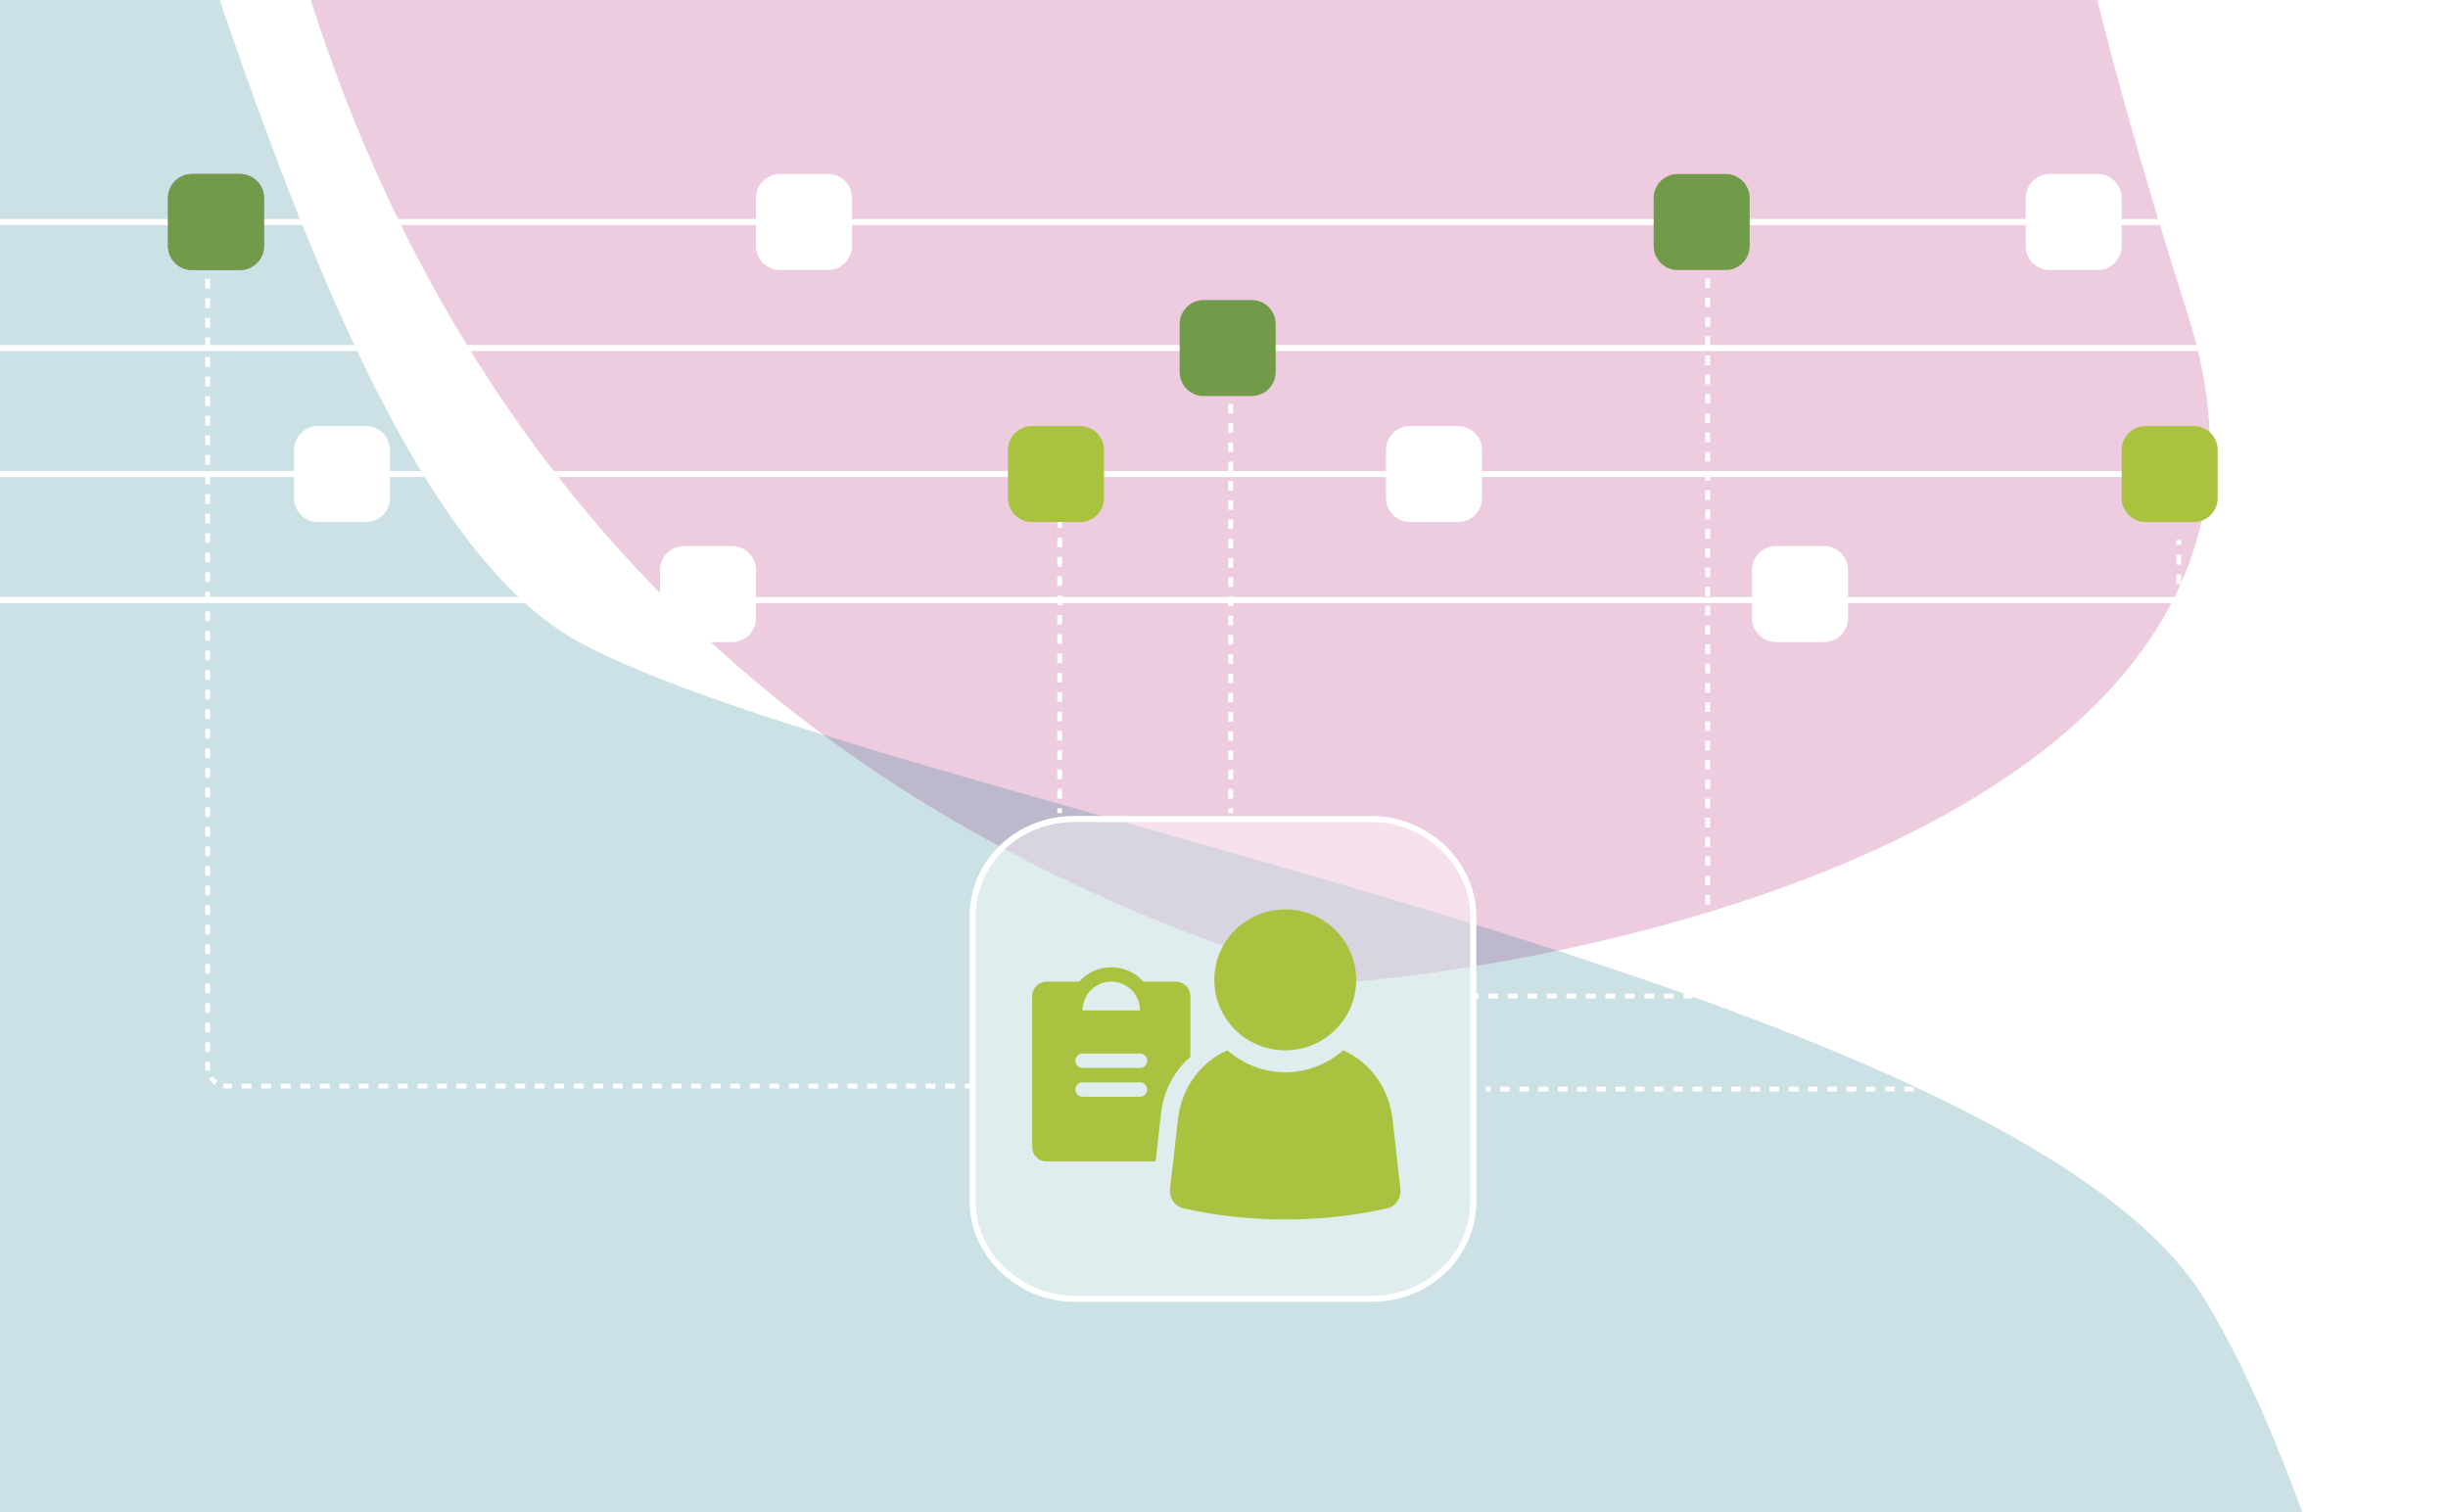 <svg width="408" height="252" viewBox="0 0 408 252" fill="none" xmlns="http://www.w3.org/2000/svg">
<g clip-path="url(#clip0_6835_3265)">
<rect width="408" height="252" fill="white"/>
<g clip-path="url(#clip1_6835_3265)">
<rect width="1480" height="1492" transform="translate(-981 -980)" fill="white"/>
<g filter="url(#filter0_f_6835_3265)">
<path d="M226.454 316.323L133.719 354.728C67.204 386.812 -88.371 445.612 -178.554 424.139C-291.283 397.298 -291.907 320.453 -309.785 211.15C-327.664 101.847 -193.543 208.526 -65.369 239.785C62.805 271.045 -13.812 166.072 -27.985 38.662C-42.158 -88.748 102.939 -4.976 150.703 13.601C198.467 32.179 254.786 82.692 277.884 105.026C295.894 122.44 256.601 245.519 233.086 309.452C231.935 312.579 229.533 315.048 226.454 316.323Z" fill="#066CA0" fill-opacity="0.2"/>
</g>
<g filter="url(#filter1_f_6835_3265)">
<path d="M-84.084 70.634C-158.375 103.465 -198.864 -1.701 -209.822 -58.388C-169.311 -286.195 75.048 -274.353 87.969 -277.815C100.889 -281.277 221.068 -177.307 237.394 -155.14C253.719 -132.972 231.789 -38.238 165.174 36.158C98.558 110.553 113.915 42.968 80.516 34.608C47.118 26.247 8.779 29.596 -84.084 70.634Z" fill="#AD0365" fill-opacity="0.2"/>
</g>
<g filter="url(#filter2_f_6835_3265)">
<path d="M-518.216 195.389C-588.095 219.694 -625.82 48.542 -635.947 -40.073C-666.329 -275.534 -288.452 -387.568 -157.429 -518.591C-26.406 -649.614 85.628 -351.489 43.853 -317.309C2.077 -283.129 -146.036 -241.354 -166.923 -190.084C-187.811 -138.814 -197.305 52.973 -246.676 90.95C-296.047 128.928 -430.868 165.007 -518.216 195.389Z" fill="#006C7D" fill-opacity="0.2"/>
</g>
</g>
<g clip-path="url(#clip2_6835_3265)">
<rect width="1480" height="1492" transform="translate(-776.18 831.577) rotate(-83.833)" fill="white"/>
<g filter="url(#filter3_f_6835_3265)">
<path d="M642.356 -229.629L670.576 -133.305C695.329 -63.728 737.076 97.263 706.039 184.618C667.243 293.81 590.775 286.176 480.184 292.208C369.593 298.241 490.063 176.357 534.911 52.282C579.759 -71.792 467.162 -6.895 338.967 -6.491C210.773 -6.088 309.647 -141.345 333.248 -186.837C356.849 -232.329 413.12 -282.895 437.806 -303.461C457.054 -319.495 575.2 -267.208 636.236 -236.961C639.222 -235.481 641.419 -232.827 642.356 -229.629Z" fill="white"/>
</g>
<g filter="url(#filter4_f_6835_3265)">
<path d="M364.728 52.718C389.388 130.106 280.48 159.062 222.944 163.867C0.808 99.117 38.832 -142.555 36.778 -155.773C34.724 -168.99 151.003 -277.304 174.796 -291.154C198.589 -305.004 290.419 -273.024 357.228 -198.802C424.037 -124.579 358.493 -147.108 346.592 -114.801C334.692 -82.494 333.903 -44.017 364.728 52.718Z" fill="#AD0365" fill-opacity="0.2"/>
</g>
<g filter="url(#filter5_f_6835_3265)">
<path d="M442.122 497.741C458.78 569.827 284.566 588.946 195.376 589.495C-41.987 594.406 -112.778 206.68 -228.967 62.34C-345.156 -82 -36.721 -161.359 -7.227 -116.153C22.267 -70.948 47.889 80.796 96.618 107.07C145.348 133.345 335.005 163.388 367.459 216.553C399.913 269.718 421.3 407.634 442.122 497.741Z" fill="#006C7D" fill-opacity="0.2"/>
</g>
</g>
<path d="M161.613 200.279V152.665C161.613 143.618 169.16 136 179.064 136H228.588C238.021 136 246.039 143.618 246.039 152.665V200.279C246.039 209.326 238.493 216.944 228.588 216.944H179.064C169.631 216.944 161.613 209.326 161.613 200.279Z" fill="white" fill-opacity="0.4"/>
<path d="M228.588 137V136H179.064V137H228.588ZM245.039 152.665V200.279C245.039 208.747 237.968 215.944 228.588 215.944H179.064C170.138 215.944 162.613 208.729 162.613 200.279V152.665C162.613 144.198 169.685 137 179.064 137V136C169.16 136 161.613 143.618 161.613 152.665V200.279C161.613 209.326 169.631 216.944 179.064 216.944H228.588C238.493 216.944 246.039 209.326 246.039 200.279V152.665C246.039 143.618 238.021 136 228.588 136V137C237.514 137 245.039 144.215 245.039 152.665Z" fill="white"/>
<path d="M284.211 44.803V44H285.016V44.803H284.211ZM284.211 48.013V46.407H285.016V48.013H284.211ZM284.211 51.223V49.618H285.016V51.223H284.211ZM284.211 54.434V52.828H285.016V54.434H284.211ZM284.211 57.644V56.038H285.016V57.644H284.211ZM284.211 60.853V59.249H285.016V60.853H284.211ZM284.211 64.064V62.459H285.016V64.064H284.211ZM284.211 67.274V65.669H285.016V67.274H284.211ZM284.211 70.484V68.88H285.016V70.484H284.211ZM284.211 73.695V72.09H285.016V73.695H284.211ZM284.211 76.905V75.3H285.016V76.905H284.211ZM284.211 80.115V78.51H285.016V80.115H284.211ZM284.211 83.325V81.721H285.016V83.325H284.211ZM284.211 86.536V84.931H285.016V86.536H284.211ZM284.211 89.746V88.141H285.016V89.746H284.211ZM284.211 92.956V91.352H285.016V92.956H284.211ZM284.211 96.167V94.561H285.016V96.167H284.211ZM284.211 99.377V97.772H285.016V99.377H284.211ZM284.211 102.587V100.982H285.016V102.587H284.211ZM284.211 105.797V104.192H285.016V105.797H284.211ZM284.211 109.008V107.402H285.016V109.008H284.211ZM284.211 112.218V110.612H285.016V112.218H284.211ZM284.211 115.428V113.823H285.016V115.428H284.211ZM284.211 118.639V117.033H285.016V118.639H284.211ZM284.211 121.849V120.243H285.016V121.849H284.211ZM284.211 125.059V123.454H285.016V125.059H284.211ZM284.211 128.27V126.664H285.016V128.27H284.211ZM284.211 131.479V129.874H285.016V131.479H284.211ZM284.211 134.689V133.085H285.016V134.689H284.211ZM284.211 137.899V136.295H285.016V137.899H284.211ZM284.211 141.11V139.505H285.016V141.11H284.211ZM284.211 144.32V142.715H285.016V144.32H284.211ZM284.211 147.53V145.926H285.016V147.53H284.211ZM284.211 150.741V149.136H285.016V150.741H284.211ZM284.211 153.951V152.346H285.016V153.951H284.211ZM284.211 157.161V155.557H285.016V157.161H284.211ZM284.211 160.372V158.767H285.016V160.372H284.211ZM285.016 162.779C285.016 163.021 284.993 163.257 284.947 163.486L284.157 163.33C284.192 163.152 284.211 162.968 284.211 162.779V161.977H285.016V162.779ZM283.182 165.458L282.958 165.123C283.265 164.917 283.53 164.652 283.736 164.345L284.071 164.568L284.405 164.793C284.141 165.188 283.801 165.528 283.406 165.792L283.182 165.458ZM280.579 166.402V165.598H281.393C281.581 165.598 281.766 165.579 281.943 165.544L282.1 166.334C281.871 166.379 281.634 166.402 281.393 166.402H280.579ZM277.327 166.402V165.598H278.953V166.402H277.327ZM274.074 166.402V165.598H275.7V166.402H274.074ZM270.821 166.402V165.598H272.448V166.402H270.821ZM267.568 166.402V165.598H269.195V166.402H267.568ZM264.316 166.402V165.598H265.942V166.402H264.316ZM261.063 166.402V165.598H262.689V166.402H261.063ZM257.811 166.402V165.598H259.438V166.402H257.811ZM254.559 166.402V165.598H256.185V166.402H254.559ZM251.306 166.402V165.598H252.932V166.402H251.306ZM248.053 166.402V165.598H249.679V166.402H248.053ZM245.613 166.402V165.598H246.427V166.402H245.613Z" fill="white"/>
<path d="M177.016 78.306V77.5H176.211V78.306H177.016ZM177.016 81.527V79.917H176.211V81.527H177.016ZM177.016 84.75V83.139H176.211V84.75H177.016ZM177.016 87.973V86.361H176.211V87.973H177.016ZM177.016 91.194V89.583H176.211V91.194H177.016ZM177.016 94.417V92.806H176.211V94.417H177.016ZM177.016 97.639V96.027H176.211V97.639H177.016ZM177.016 100.861V99.25H176.211V100.861H177.016ZM177.016 104.083V102.473H176.211V104.083H177.016ZM177.016 107.306V105.694H176.211V107.306H177.016ZM177.016 110.527V108.917H176.211V110.527H177.016ZM177.016 113.75V112.139H176.211V113.75H177.016ZM177.016 116.973V115.361H176.211V116.973H177.016ZM177.016 120.194V118.583H176.211V120.194H177.016ZM177.016 123.417V121.806H176.211V123.417H177.016ZM177.016 126.639V125.027H176.211V126.639H177.016ZM177.016 129.861V128.25H176.211V129.861H177.016ZM177.016 133.083V131.473H176.211V133.083H177.016ZM177.016 135.5V134.694H176.211V135.5H177.016Z" fill="white"/>
<path d="M35.016 44.815V44H34.211V44.815H35.016ZM35.016 48.077V46.446H34.211V48.077H35.016ZM35.016 51.339V49.708H34.211V51.339H35.016ZM35.016 54.602V52.971H34.211V54.602H35.016ZM35.016 57.863V56.232H34.211V57.863H35.016ZM35.016 61.125V59.494H34.211V61.125H35.016ZM35.016 64.387V62.756H34.211V64.387H35.016ZM35.016 67.648V66.018H34.211V67.648H35.016ZM35.016 70.911V69.279H34.211V70.911H35.016ZM35.016 74.173V72.542H34.211V74.173H35.016ZM35.016 77.435V75.804H34.211V77.435H35.016ZM35.016 80.696V79.065H34.211V80.696H35.016ZM35.016 83.958V82.327H34.211V83.958H35.016ZM35.016 87.221V85.589H34.211V87.221H35.016ZM35.016 90.482V88.852H34.211V90.482H35.016ZM35.016 93.744V92.113H34.211V93.744H35.016ZM35.016 97.006V95.375H34.211V97.006H35.016ZM35.016 100.268V98.637H34.211V100.268H35.016ZM35.016 103.529V101.898H34.211V103.529H35.016ZM35.016 106.792V105.161H34.211V106.792H35.016ZM35.016 110.054V108.423H34.211V110.054H35.016ZM34.211 113.316H35.016V111.685H34.211V113.316ZM35.016 116.58V114.948H34.211V116.58H35.016ZM35.016 119.844V118.212H34.211V119.844H35.016ZM35.016 123.107V121.476H34.211V123.107H35.016ZM35.016 126.372V124.74H34.211V126.372H35.016ZM35.016 129.636V128.004H34.211V129.636H35.016ZM35.016 132.899V131.268H34.211V132.899H35.016ZM35.016 136.164V134.532H34.211V136.164H35.016ZM35.016 139.428V137.796H34.211V139.428H35.016ZM35.016 142.691V141.06H34.211V142.691H35.016ZM35.016 145.956V144.323H34.211V145.956H35.016ZM35.016 149.22V147.588H34.211V149.22H35.016ZM35.016 152.483V150.852H34.211V152.483H35.016ZM35.016 155.748V154.115H34.211V155.748H35.016ZM35.016 159.012V157.38H34.211V159.012H35.016ZM35.016 162.275V160.644H34.211V162.275H35.016ZM35.016 165.539V163.907H34.211V165.539H35.016ZM35.016 168.804V167.172H34.211V168.804H35.016ZM35.016 172.067V170.436H34.211V172.067H35.016ZM35.016 175.331V173.699H34.211V175.331H35.016ZM34.211 177.779C34.211 178.021 34.234 178.257 34.279 178.486L35.069 178.33C35.034 178.152 35.016 177.968 35.016 177.779V176.964H34.211V177.779ZM36.045 180.458L36.269 180.123C35.961 179.917 35.696 179.652 35.49 179.345L35.155 179.568L34.821 179.793C35.086 180.188 35.425 180.528 35.82 180.792L36.045 180.458ZM38.648 181.402V180.598H37.834C37.645 180.598 37.461 180.579 37.283 180.544L37.127 181.334C37.356 181.379 37.593 181.402 37.834 181.402H38.648ZM41.905 181.402V180.598H40.277V181.402H41.905ZM45.163 181.402V180.598H43.534V181.402H45.163ZM48.42 181.402V180.598H46.792V181.402H48.42ZM51.678 181.402V180.598H50.049V181.402H51.678ZM54.935 181.402V180.598H53.307V181.402H54.935ZM58.192 181.402V180.598H56.563V181.402H58.192ZM61.45 181.402V180.598H59.821V181.402H61.45ZM64.707 181.402V180.598H63.078V181.402H64.707ZM67.965 181.402V180.598H66.336V181.402H67.965ZM71.222 181.402V180.598H69.593V181.402H71.222ZM74.48 181.402V180.598H72.851V181.402H74.48ZM77.736 181.402V180.598H76.107V181.402H77.736ZM80.994 181.402V180.598H79.365V181.402H80.994ZM84.251 181.402V180.598H82.622V181.402H84.251ZM87.509 181.402V180.598H85.88V181.402H87.509ZM90.766 181.402V180.598H89.138V181.402H90.766ZM94.023 181.402V180.598H92.394V181.402H94.023ZM97.28 181.402V180.598H95.652V181.402H97.28ZM100.538 181.402V180.598H98.909V181.402H100.538ZM103.795 181.402V180.598H102.167V181.402H103.795ZM107.053 181.402V180.598H105.424V181.402H107.053ZM110.31 181.402V180.598H108.682V181.402H110.31ZM113.567 181.402V180.598H111.938V181.402H113.567ZM116.825 181.402V180.598H115.196V181.402H116.825ZM120.082 181.402V180.598H118.453V181.402H120.082ZM123.34 181.402V180.598H121.711V181.402H123.34ZM126.597 181.402V180.598H124.968V181.402H126.597ZM129.854 181.402V180.598H128.226V181.402H129.854ZM133.111 181.402V180.598H131.482V181.402H133.111ZM136.369 181.402V180.598H134.74V181.402H136.369ZM139.626 181.402V180.598H137.997V181.402H139.626ZM142.884 181.402V180.598H141.255V181.402H142.884ZM146.141 181.402V180.598H144.513V181.402H146.141ZM149.398 181.402V180.598H147.77V181.402H149.398ZM152.655 181.402V180.598H151.027V181.402H152.655ZM155.913 181.402V180.598H154.284V181.402H155.913ZM159.17 181.402V180.598H157.542V181.402H159.17ZM161.613 181.402V180.598H160.799V181.402H161.613Z" fill="white"/>
<path d="M362.711 90.817V90H363.516V90.817H362.711ZM362.711 94.087V92.452H363.516V94.087H362.711ZM362.711 97.356V95.722H363.516V97.356H362.711ZM362.711 100.626V98.991H363.516V100.626H362.711ZM362.711 103.896V102.261H363.516V103.896H362.711ZM362.711 107.165V105.53H363.516V107.165H362.711ZM362.711 110.435V108.8H363.516V110.435H362.711ZM362.711 113.705V112.07H363.516V113.705H362.711ZM362.711 116.975V115.34H363.516V116.975H362.711ZM362.711 120.244V118.609H363.516V120.244H362.711ZM362.711 123.514V121.879H363.516V123.514H362.711ZM362.711 126.783V125.148H363.516V126.783H362.711ZM362.711 130.053V128.418H363.516V130.053H362.711ZM362.711 133.322V131.688H363.516V133.322H362.711ZM362.711 136.592V134.957H363.516V136.592H362.711ZM362.711 139.861V138.227H363.516V139.861H362.711ZM362.711 143.131V141.496H363.516V143.131H362.711ZM362.711 146.4V144.766H363.516V146.4H362.711ZM362.711 149.67V148.035H363.516V149.67H362.711ZM362.711 152.939V151.305H363.516V152.939H362.711ZM362.711 156.21V154.575H363.516V156.21H362.711ZM362.711 159.479V157.845H363.516V159.479H362.711ZM362.711 162.749V161.114H363.516V162.749H362.711ZM362.711 166.019V164.384H363.516V166.019H362.711ZM362.711 169.288V167.653H363.516V169.288H362.711ZM362.711 172.558V170.923H363.516V172.558H362.711ZM362.711 175.827V174.192H363.516V175.827H362.711ZM363.516 178.279C363.516 178.521 363.493 178.757 363.447 178.986L362.657 178.83C362.692 178.652 362.711 178.468 362.711 178.279V177.462H363.516V178.279ZM361.682 180.958L361.458 180.623C361.765 180.417 362.03 180.152 362.236 179.845L362.571 180.068L362.905 180.293C362.641 180.688 362.301 181.028 361.906 181.292L361.682 180.958ZM359.091 181.902V181.098H359.893C360.081 181.098 360.266 181.079 360.443 181.044L360.6 181.834C360.371 181.879 360.134 181.902 359.893 181.902H359.091ZM355.883 181.902V181.098H357.486V181.902H355.883ZM352.675 181.902V181.098H354.278V181.902H352.675ZM349.467 181.902V181.098H351.07V181.902H349.467ZM346.259 181.902V181.098H347.862V181.902H346.259ZM343.051 181.902V181.098H344.654V181.902H343.051ZM339.843 181.902V181.098H341.446V181.902H339.843ZM336.635 181.902V181.098H338.239V181.902H336.635ZM333.427 181.902V181.098H335.031V181.902H333.427ZM330.219 181.902V181.098H331.823V181.902H330.219ZM327.011 181.902V181.098H328.615V181.902H327.011ZM323.803 181.902V181.098H325.407V181.902H323.803ZM320.595 181.902V181.098H322.199V181.902H320.595ZM317.387 181.902V181.098H318.991V181.902H317.387ZM314.179 181.902V181.098H315.783V181.902H314.179ZM310.971 181.902V181.098H312.575V181.902H310.971ZM307.763 181.902V181.098H309.367V181.902H307.763ZM304.555 181.902V181.098H306.159V181.902H304.555ZM301.347 181.902V181.098H302.951V181.902H301.347ZM298.139 181.902V181.098H299.743V181.902H298.139ZM294.931 181.902V181.098H296.535V181.902H294.931ZM291.723 181.902V181.098H293.327V181.902H291.723ZM288.515 181.902V181.098H290.119V181.902H288.515ZM285.307 181.902V181.098H286.911V181.902H285.307ZM282.099 181.902V181.098H283.703V181.902H282.099ZM278.891 181.902V181.098H280.495V181.902H278.891ZM275.684 181.902V181.098H277.287V181.902H275.684ZM272.476 181.902V181.098H274.079V181.902H272.476ZM269.268 181.902V181.098H270.871V181.902H269.268ZM266.06 181.902V181.098H267.663V181.902H266.06ZM262.852 181.902V181.098H264.455V181.902H262.852ZM259.644 181.902V181.098H261.247V181.902H259.644ZM256.436 181.902V181.098H258.039V181.902H256.436ZM253.228 181.902V181.098H254.831V181.902H253.228ZM250.02 181.902V181.098H251.623V181.902H250.02ZM247.613 181.902V181.098H248.415V181.902H247.613Z" fill="white"/>
<path d="M204.711 59.302V58.5H205.516V59.302H204.711ZM204.711 62.511V60.906H205.516V62.511H204.711ZM204.711 65.719V64.114H205.516V65.719H204.711ZM204.711 68.927V67.323H205.516V68.927H204.711ZM204.711 72.136V70.531H205.516V72.136H204.711ZM204.711 75.344V73.739H205.516V75.344H204.711ZM204.711 78.552V76.948H205.516V78.552H204.711ZM204.711 81.761V80.156H205.516V81.761H204.711ZM204.711 84.969V83.364H205.516V84.969H204.711ZM204.711 88.177V86.573H205.516V88.177H204.711ZM204.711 91.386V89.781H205.516V91.386H204.711ZM204.711 94.594V92.989H205.516V94.594H204.711ZM204.711 97.802V96.198H205.516V97.802H204.711ZM204.711 101.011V99.406H205.516V101.011H204.711ZM204.711 104.219V102.614H205.516V104.219H204.711ZM204.711 107.427V105.823H205.516V107.427H204.711ZM204.711 110.636V109.031H205.516V110.636H204.711ZM204.711 113.844V112.239H205.516V113.844H204.711ZM204.711 117.052V115.448H205.516V117.052H204.711ZM204.711 120.261V118.656H205.516V120.261H204.711ZM204.711 123.469V121.864H205.516V123.469H204.711ZM204.711 126.677V125.073H205.516V126.677H204.711ZM204.711 129.886V128.281H205.516V129.886H204.711ZM204.711 133.094V131.489H205.516V133.094H204.711ZM204.711 135.5V134.698H205.516V135.5H204.711Z" fill="white"/>
<path d="M185.214 161.198C186.225 161.198 187.225 161.411 188.147 161.824C189.07 162.237 189.895 162.84 190.568 163.594H196.001C196.637 163.594 197.247 163.847 197.696 164.296C198.146 164.746 198.398 165.356 198.398 165.992V176.14C195.765 178.398 193.941 181.717 193.501 185.543L192.599 193.56H174.427C173.791 193.56 173.181 193.307 172.731 192.858C172.282 192.408 172.029 191.798 172.029 191.163V165.992C172.029 165.356 172.282 164.746 172.731 164.296C173.181 163.847 173.791 163.594 174.427 163.594H179.859C180.533 162.84 181.358 162.237 182.28 161.824C183.203 161.411 184.203 161.198 185.214 161.198ZM180.42 180.375C180.102 180.375 179.797 180.501 179.572 180.726C179.348 180.951 179.221 181.256 179.221 181.574C179.221 181.891 179.348 182.197 179.572 182.421C179.797 182.646 180.102 182.772 180.42 182.772H190.009C190.326 182.772 190.631 182.646 190.855 182.421C191.08 182.197 191.207 181.891 191.207 181.574C191.207 181.256 191.08 180.951 190.855 180.726C190.631 180.502 190.326 180.376 190.009 180.375H180.42ZM180.42 175.581C180.102 175.581 179.797 175.707 179.572 175.932C179.348 176.157 179.221 176.461 179.221 176.779C179.221 177.097 179.348 177.402 179.572 177.626C179.797 177.851 180.102 177.978 180.42 177.978H190.009C190.326 177.978 190.631 177.851 190.855 177.626C191.08 177.402 191.207 177.097 191.207 176.779C191.207 176.461 191.08 176.157 190.855 175.932C190.631 175.707 190.327 175.581 190.009 175.581H180.42ZM185.214 163.594C183.943 163.594 182.723 164.1 181.824 164.999C180.925 165.898 180.42 167.118 180.42 168.389H190.009C190.009 167.118 189.503 165.898 188.604 164.999C187.705 164.099 186.485 163.594 185.214 163.594Z" fill="#A9C23F"/>
<path d="M231.277 201.347C225.9 202.58 220.164 203.229 214.21 203.229C208.255 203.229 202.519 202.58 197.142 201.347C195.762 201.033 194.85 199.613 195.016 198.118L196.319 186.539C196.928 181.251 200.178 176.933 204.556 175.044C207.201 177.332 210.558 178.701 214.21 178.701C217.861 178.701 221.222 177.332 223.864 175.044C228.241 176.937 231.502 181.251 232.09 186.539L233.404 198.118C233.57 199.613 232.66 201.033 231.277 201.347Z" fill="#A9C23F"/>
<path d="M214.207 151.556C207.678 151.556 202.385 156.813 202.385 163.3C202.385 169.787 207.678 175.044 214.207 175.044C220.736 175.044 226.032 169.784 226.032 163.3C226.032 156.816 220.739 151.556 214.207 151.556Z" fill="#A9C23F"/>
<path d="M126 33C126 30.791 127.791 29 130 29L138 29C140.209 29 142 30.791 142 33L142 41C142 43.209 140.209 45 138 45L130 45C127.791 45 126 43.209 126 41L126 33Z" fill="white"/>
<path d="M413 37.5L-4.37114e-08 37.5L0 36.5L413 36.5L413 37.5Z" fill="white"/>
<path d="M28 33C28 30.791 29.791 29 32 29L40 29C42.209 29 44 30.791 44 33L44 41C44 43.209 42.209 45 40 45L32 45C29.791 45 28 43.209 28 41L28 33Z" fill="#B06C95"/>
<path d="M28 33C28 30.791 29.791 29 32 29L40 29C42.209 29 44 30.791 44 33L44 41C44 43.209 42.209 45 40 45L32 45C29.791 45 28 43.209 28 41L28 33Z" fill="#719A49"/>
<path d="M409 58.5L-4.37114e-08 58.5L0 57.5L409 57.5L409 58.5Z" fill="white"/>
<path d="M49 75C49 72.791 50.791 71 53 71L61 71C63.209 71 65 72.791 65 75L65 83C65 85.209 63.209 87 61 87L53 87C50.791 87 49 85.209 49 83L49 75Z" fill="white"/>
<path d="M411 79.5L0 79.5V78.5L411 78.5V79.5Z" fill="white"/>
<path d="M110 95C110 92.791 111.791 91 114 91L122 91C124.209 91 126 92.791 126 95L126 103C126 105.209 124.209 107 122 107L114 107C111.791 107 110 105.209 110 103L110 95Z" fill="white"/>
<path d="M168 75C168 72.791 169.791 71 172 71L180 71C182.209 71 184 72.791 184 75L184 83C184 85.209 182.209 87 180 87L172 87C169.791 87 168 85.209 168 83L168 75Z" fill="#A9C23F"/>
<path d="M337.613 33C337.613 30.791 339.404 29 341.613 29L349.613 29C351.822 29 353.613 30.791 353.613 33L353.613 41C353.613 43.209 351.822 45 349.613 45L341.613 45C339.404 45 337.613 43.209 337.613 41L337.613 33Z" fill="white"/>
<path d="M231 75C231 72.791 232.791 71 235 71L243 71C245.209 71 247 72.791 247 75L247 83C247 85.209 245.209 87 243 87L235 87C232.791 87 231 85.209 231 83L231 75Z" fill="white"/>
<path d="M292 95C292 92.791 293.791 91 296 91L304 91C306.209 91 308 92.791 308 95L308 103C308 105.209 306.209 107 304 107L296 107C293.791 107 292 105.209 292 103L292 95Z" fill="white"/>
<path d="M196.613 54C196.613 51.791 198.404 50 200.613 50L208.613 50C210.822 50 212.613 51.791 212.613 54L212.613 62C212.613 64.209 210.822 66 208.613 66L200.613 66C198.404 66 196.613 64.209 196.613 62L196.613 54Z" fill="#719A49"/>
<path d="M353.613 75C353.613 72.791 355.404 71 357.613 71L365.613 71C367.822 71 369.613 72.791 369.613 75L369.613 83C369.613 85.209 367.822 87 365.613 87L357.613 87C355.404 87 353.613 85.209 353.613 83L353.613 75Z" fill="#A9C23F"/>
<path d="M411 100.5L0 100.5V99.5L411 99.5V100.5Z" fill="white"/>
<path d="M275.613 33C275.613 30.791 277.404 29 279.613 29L287.613 29C289.822 29 291.613 30.791 291.613 33L291.613 41C291.613 43.209 289.822 45 287.613 45L279.613 45C277.404 45 275.613 43.209 275.613 41L275.613 33Z" fill="#719A49"/>
</g>
<defs>
<filter id="filter0_f_6835_3265" x="-511.396" y="-230.605" width="993.863" height="859.351" filterUnits="userSpaceOnUse" color-interpolation-filters="sRGB">
<feFlood flood-opacity="0" result="BackgroundImageFix"/>
<feBlend mode="normal" in="SourceGraphic" in2="BackgroundImageFix" result="shape"/>
<feGaussianBlur stdDeviation="100" result="effect1_foregroundBlur_6835_3265"/>
</filter>
<filter id="filter1_f_6835_3265" x="-409.822" y="-477.899" width="852.381" height="754.751" filterUnits="userSpaceOnUse" color-interpolation-filters="sRGB">
<feFlood flood-opacity="0" result="BackgroundImageFix"/>
<feBlend mode="normal" in="SourceGraphic" in2="BackgroundImageFix" result="shape"/>
<feGaussianBlur stdDeviation="100" result="effect1_foregroundBlur_6835_3265"/>
</filter>
<filter id="filter2_f_6835_3265" x="-837.678" y="-751.675" width="1090.41" height="1149.4" filterUnits="userSpaceOnUse" color-interpolation-filters="sRGB">
<feFlood flood-opacity="0" result="BackgroundImageFix"/>
<feBlend mode="normal" in="SourceGraphic" in2="BackgroundImageFix" result="shape"/>
<feGaussianBlur stdDeviation="100" result="effect1_foregroundBlur_6835_3265"/>
</filter>
<filter id="filter3_f_6835_3265" x="74.598" y="-506.449" width="842.475" height="998.873" filterUnits="userSpaceOnUse" color-interpolation-filters="sRGB">
<feFlood flood-opacity="0" result="BackgroundImageFix"/>
<feBlend mode="normal" in="SourceGraphic" in2="BackgroundImageFix" result="shape"/>
<feGaussianBlur stdDeviation="100" result="effect1_foregroundBlur_6835_3265"/>
</filter>
<filter id="filter4_f_6835_3265" x="-164.518" y="-494.306" width="751.332" height="858.172" filterUnits="userSpaceOnUse" color-interpolation-filters="sRGB">
<feFlood flood-opacity="0" result="BackgroundImageFix"/>
<feBlend mode="normal" in="SourceGraphic" in2="BackgroundImageFix" result="shape"/>
<feGaussianBlur stdDeviation="100" result="effect1_foregroundBlur_6835_3265"/>
</filter>
<filter id="filter5_f_6835_3265" x="-455.016" y="-328.839" width="1098.25" height="1118.38" filterUnits="userSpaceOnUse" color-interpolation-filters="sRGB">
<feFlood flood-opacity="0" result="BackgroundImageFix"/>
<feBlend mode="normal" in="SourceGraphic" in2="BackgroundImageFix" result="shape"/>
<feGaussianBlur stdDeviation="100" result="effect1_foregroundBlur_6835_3265"/>
</filter>
<clipPath id="clip0_6835_3265">
<rect width="408" height="252" fill="white"/>
</clipPath>
<clipPath id="clip1_6835_3265">
<rect width="1480" height="1492" fill="white" transform="translate(-981 -980)"/>
</clipPath>
<clipPath id="clip2_6835_3265">
<rect width="1480" height="1492" fill="white" transform="translate(-776.18 831.577) rotate(-83.833)"/>
</clipPath>
</defs>
</svg>
